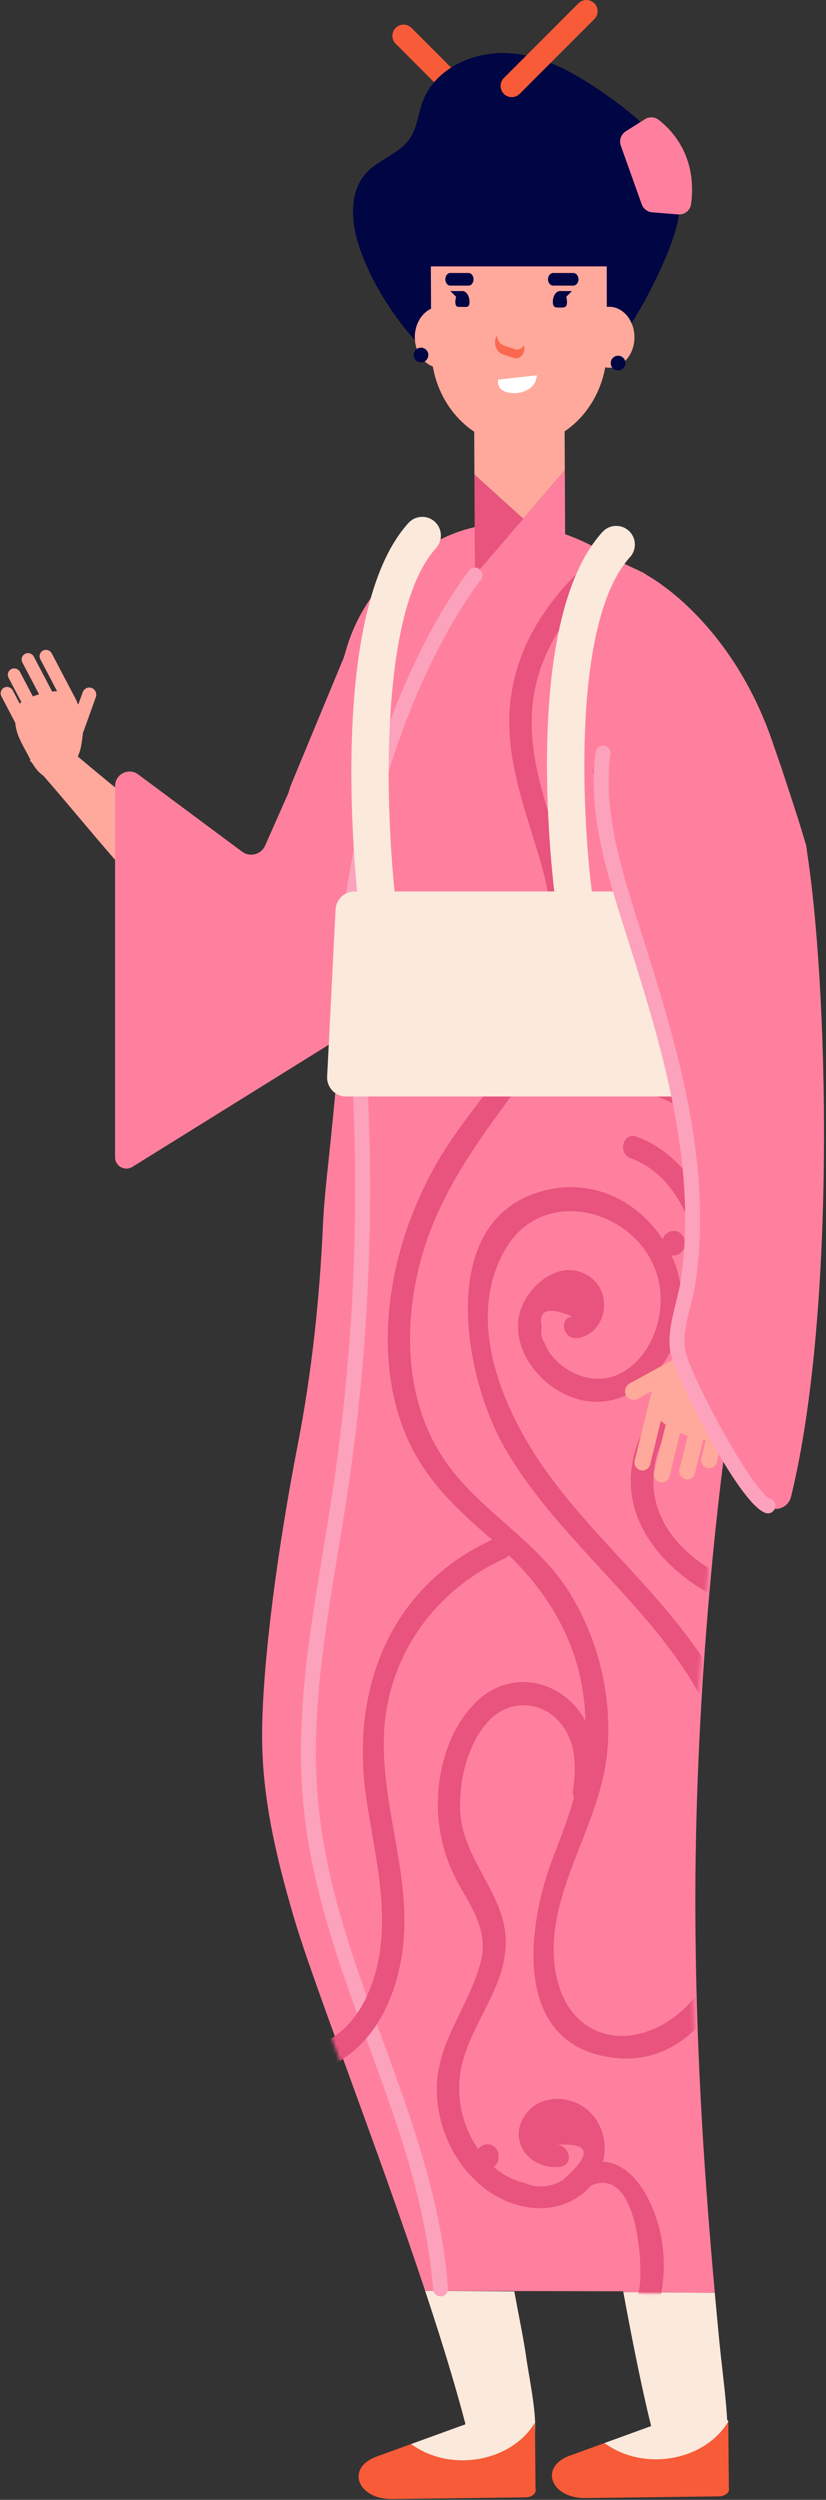 <svg width="252" height="762" viewBox="0 0 252 762" fill="none" xmlns="http://www.w3.org/2000/svg">
<rect x="0" y="0" width="252" height="762" fill="#333333" stroke="none"/>
<path d="M16.136 224.172C41.722 245.942 58.169 258.672 78.843 272.873C80.531 274.031 82.856 273.205 83.434 271.241C88.2 258.866 92.493 252.006 94.06 238.923C107.152 244.412 115.187 246.426 127.442 245.425L100.514 302.155C98.928 307.71 91.644 311.699 84.899 306.651C48.644 282.617 32.85 258.258 9.057 231.743C15.604 229.452 12.107 229.44 16.136 224.172Z" fill="#FFA89C"/>
<path d="M110.965 185.785L88.844 239.092C87.024 243.48 87.452 248.511 90.132 252.43C94.4 258.673 103.401 266.601 121.835 267.7C121.835 267.7 142.27 211.738 110.965 185.785Z" fill="#FF809E"/>
<path d="M35.113 239.594V352.759C35.113 355.468 38.087 357.12 40.386 355.691L102.662 316.987L117.289 259.083L89.495 238.306L80.886 257.75C79.678 260.478 76.25 261.382 73.855 259.602L42.152 236.053C39.242 233.893 35.113 235.969 35.113 239.594Z" fill="#FF809E"/>
<path d="M156.26 47.471C155.387 47.471 154.513 47.139 153.847 46.472L120.72 13.335C119.386 12.001 119.386 9.842 120.72 8.508C122.053 7.174 124.211 7.174 125.545 8.508L158.671 41.645C160.005 42.976 160.005 45.138 158.671 46.472C158.007 47.136 157.134 47.471 156.26 47.471Z" fill="#F75B37"/>
<path d="M109.459 74.787C107.068 67.4 106.51 58.422 111.761 52.703C115.594 48.529 121.832 46.922 125.023 42.239C127.298 38.905 127.58 34.636 129.002 30.858C132.945 20.378 145.472 15.142 156.603 16.311C167.737 17.481 177.674 23.644 186.748 30.203C195.914 36.827 205.272 45.02 207.192 56.166C208.53 63.938 205.962 71.833 202.845 79.076C199.863 86.008 196.343 92.71 192.331 99.103C188.177 105.718 183.347 112.138 176.802 116.401C148.045 135.123 117.532 99.729 109.459 74.787Z" fill="#000543"/>
<path d="M157.193 699.982C157.104 699.479 157.002 698.981 156.913 698.48L129.703 698.289C135.518 715.803 140.609 732.541 143.846 746.38C145.15 751.953 159.62 752.044 162.723 743.681C164.491 738.913 161.504 725.398 160.567 718.73C159.67 712.394 158.308 706.215 157.193 699.982Z" fill="#FBE9DC"/>
<path d="M197.422 595.593C196.903 593.558 186.698 569.062 186.216 567.137L89.699 584.603C95.498 604.393 114.944 653.842 129.703 698.29L211.215 698.481C204.636 662.001 206.619 631.661 197.422 595.593Z" fill="#FF809E"/>
<path d="M212.149 583.518L172.375 583.87C179.129 634.576 185.333 672.474 190.174 698.713L218.075 698.909C214.399 658.191 212.306 621.283 212.149 583.518Z" fill="#FF809E"/>
<path d="M218.073 698.907L190.172 698.711C195.707 728.717 199.458 743.468 200.202 744.624C207.457 755.887 218.615 757.573 221.52 746.217C222.933 740.696 220.56 725.032 219.477 713.881C218.983 708.824 218.519 703.843 218.073 698.907Z" fill="#FBE9DC"/>
<path d="M163.209 738.457C163.125 738.157 162.659 737.797 161.981 737.424C154.751 749.526 137.43 753.757 125.41 744.997L114.861 748.828C105.413 752.259 109.01 761.89 119.688 761.756L160.334 761.239C162.283 761.214 163.744 760.004 163.384 758.716L163.209 738.457Z" fill="#F75B37"/>
<path d="M163.243 738.392C160.552 734.614 154.121 734.569 152.66 735.099L125.409 744.998C137.43 753.758 156.013 750.494 163.243 738.392Z" fill="#FBE9DC"/>
<path d="M222.188 738.156C222.104 737.856 221.638 737.496 220.96 737.123C213.73 749.225 196.409 753.456 184.389 744.697L173.842 748.527C164.395 751.959 167.991 761.589 178.67 761.455L219.315 760.939C221.265 760.914 222.725 759.703 222.366 758.413L222.188 738.156Z" fill="#F75B37"/>
<path d="M222.224 738.087C219.533 734.309 213.102 734.264 211.642 734.794L184.391 744.694C196.411 753.453 214.992 750.19 222.224 738.087Z" fill="#FBE9DC"/>
<path d="M225.376 412.092C226.747 402.67 227.259 393.41 227.259 393.41C225.519 345.617 200.623 333.545 201.792 289.982C202.413 266.911 209.012 256.943 212.468 236.241C212.468 236.241 224.227 193.234 196.425 174.662L189.112 171.214C171.891 160.277 146.846 150.666 120.883 173.653C113.731 179.987 108.574 188.236 105.796 197.378C104.59 201.347 103.562 205.318 102.586 208.886C102.231 210.179 101.945 211.479 101.744 212.803C101.603 213.727 101.492 214.655 101.51 215.673C99.597 240.025 107.632 269.885 103.744 316.711C100.8 352.167 99.09 361.001 98.53 373.427C97.515 395.932 95.127 418.368 90.823 440.482C84.983 470.496 80.304 504.569 79.976 526.962C79.767 541.311 81.885 554.983 85.82 570.543C86.644 573.801 87.563 577.163 88.541 580.613C88.912 581.919 89.305 583.259 89.697 584.597C89.697 584.597 137.158 580.276 152.365 584.042C180.585 591.031 212.147 583.512 212.147 583.512C211.883 520.877 218.155 456.209 225.469 412.322C225.487 412.235 225.442 412.16 225.376 412.092Z" fill="#FF809E"/>
<path d="M141.64 59.158C135.446 64.634 131.401 72.977 131.447 82.384L131.563 106.266C131.642 122.583 143.767 135.873 158.509 135.803C173.25 135.732 185.246 122.324 185.168 106.007L185.054 63.949L141.64 59.158Z" fill="#FFA89C"/>
<path d="M172.311 143.36L172.148 109.722C172.129 106.265 170.05 103.446 167.52 103.457L149.137 103.548C146.61 103.559 144.555 106.4 144.571 109.856L144.74 144.659L159.647 158.139L172.311 143.36Z" fill="#FFA89C"/>
<path d="M144.742 144.662L144.888 174.718C144.888 174.92 144.92 175.114 144.936 175.312L159.647 158.141L144.742 144.662Z" fill="#E8547E"/>
<path d="M144.936 175.31C145.174 178.485 147.135 180.991 149.515 180.979L167.898 180.891C170.426 180.877 172.48 178.039 172.464 174.582L172.312 143.361L144.936 175.31Z" fill="#FF809E"/>
<path d="M163.792 114.406C163.589 116.493 162.5 119.037 157.991 119.788C157.991 119.788 151.38 120.642 151.949 115.708L163.792 114.406Z" fill="white"/>
<path d="M168.796 83.213H174.874C175.764 83.213 176.489 84.078 176.489 85.136C176.489 86.192 175.764 87.059 174.874 87.059H168.796C167.906 87.059 167.181 86.194 167.181 85.136C167.181 84.078 167.909 83.213 168.796 83.213Z" fill="#000543"/>
<path d="M137.358 83.213H142.976C143.798 83.213 144.469 84.078 144.469 85.136C144.469 86.192 143.798 87.059 142.976 87.059H137.358C136.536 87.059 135.865 86.194 135.865 85.136C135.865 84.078 136.536 83.213 137.358 83.213Z" fill="#000543"/>
<path d="M151.302 102.818L151.539 102.174C151.716 103.637 152.558 104.946 153.882 105.376L157.115 106.427C158.227 106.789 159.239 106.2 159.836 105.239L159.901 105.603C160.304 107.806 158.557 109.72 156.694 109.115L153.461 108.063C151.528 107.438 150.511 104.968 151.302 102.818Z" fill="#FA694F"/>
<path d="M172.986 92.048C172.986 93.887 172.02 93.746 170.825 93.746C169.631 93.746 168.664 93.887 168.664 92.048C168.664 90.211 169.631 88.721 170.825 88.721C172.02 88.721 172.986 90.209 172.986 92.048Z" fill="#000543"/>
<path d="M170.825 88.721H174.501L172.236 90.987L170.825 88.721Z" fill="#000543"/>
<path d="M138.916 92.048C138.916 93.887 139.883 93.541 141.077 93.541C142.271 93.541 143.238 93.884 143.238 92.048C143.238 90.211 142.271 88.721 141.077 88.721C139.883 88.721 138.916 90.209 138.916 92.048Z" fill="#000543"/>
<path d="M141.077 88.721H137.398L139.667 90.987L141.077 88.721Z" fill="#000543"/>
<path d="M185.81 93.508C190.066 93.487 193.54 97.629 193.563 102.761C193.588 107.893 190.157 112.069 185.899 112.089C181.64 112.11 178.169 107.968 178.144 102.836C178.121 97.704 181.551 93.526 185.81 93.508Z" fill="#FFA89C"/>
<path d="M134.218 93.508C138.477 93.487 141.948 97.629 141.973 102.761C141.998 107.893 138.568 112.069 134.309 112.089C130.053 112.11 126.579 107.968 126.554 102.836C126.529 97.704 129.959 93.526 134.218 93.508Z" fill="#FFA89C"/>
<path d="M27.975 209.698C26.873 209.286 25.631 209.889 25.217 211.043L21.48 221.448C21.066 222.599 21.63 223.88 22.731 224.295C23.834 224.706 25.074 224.103 25.488 222.95L29.226 212.545C29.64 211.393 29.078 210.112 27.975 209.698Z" fill="#FFA89C"/>
<path d="M4.67 220.256C4.57 218.429 4.647 216.565 5.389 215.286C5.962 214.296 6.879 213.75 7.8 213.283C10.173 212.082 12.727 211.269 15.407 210.862C17.864 210.489 20.899 210.712 23.026 213.461C25.082 216.119 25.719 219.587 25.39 222.614C24.762 228.353 24.486 230.397 21.443 233.997C17.634 238.505 12.991 238.886 9.245 231.496C7.318 227.691 4.888 224.232 4.67 220.256Z" fill="#FFA89C"/>
<path d="M19.808 215.252L12.305 200.956C11.795 199.986 12.166 198.794 13.126 198.305C14.086 197.815 15.287 198.207 15.797 199.176L23.3 213.472C23.807 214.442 23.438 215.634 22.478 216.124C21.518 216.613 20.317 216.222 19.808 215.252Z" fill="#FFA89C"/>
<path d="M14.332 216.238L6.829 201.942C6.32 200.973 6.691 199.78 7.651 199.291C8.611 198.802 9.812 199.193 10.321 200.163L17.824 214.459C18.334 215.428 17.963 216.621 17.003 217.11C16.043 217.599 14.842 217.208 14.332 216.238Z" fill="#FFA89C"/>
<path d="M10.121 220.902L2.619 206.606C2.109 205.637 2.48 204.444 3.44 203.955C4.4 203.466 5.601 203.857 6.11 204.827L13.613 219.123C14.12 220.092 13.752 221.285 12.792 221.774C11.832 222.263 10.631 221.872 10.121 220.902Z" fill="#FFA89C"/>
<path d="M7.928 226.555L0.425 212.259C-0.082 211.289 0.286 210.097 1.246 209.607C2.206 209.118 3.408 209.51 3.917 210.479L11.42 224.775C11.927 225.745 11.559 226.937 10.598 227.426C9.638 227.916 8.435 227.522 7.928 226.555Z" fill="#FFA89C"/>
<path d="M192.699 81.195C192.458 62.657 177.38 47.701 158.792 47.701C140.204 47.701 125.126 62.66 124.885 81.195H192.699Z" fill="#000543"/>
<path d="M156.133 29.606C155.259 29.606 154.386 29.274 153.721 28.607C152.388 27.276 152.388 25.114 153.721 23.78L176.493 1C177.826 -0.333 179.985 -0.333 181.318 1C182.651 2.332 182.651 4.493 181.318 5.827L158.546 28.607C157.88 29.274 157.006 29.606 156.133 29.606Z" fill="#F75B37"/>
<path d="M190.931 40.018L196.755 36.338C198.052 35.519 199.712 35.589 200.927 36.522C204.901 39.579 212.793 47.617 210.83 62.236C210.573 64.145 208.832 65.513 206.912 65.361L198.991 64.725C197.526 64.609 196.266 63.642 195.77 62.256L189.407 44.433C188.82 42.785 189.452 40.951 190.931 40.018Z" fill="#FF809E"/>
<path d="M130.681 108.224C130.681 109.462 129.677 110.468 128.437 110.468C127.2 110.468 126.194 109.465 126.194 108.224C126.194 106.986 127.198 105.98 128.437 105.98C129.677 105.98 130.681 106.984 130.681 108.224Z" fill="#000543"/>
<path d="M190.815 110.67C190.815 111.908 189.812 112.914 188.572 112.914C187.335 112.914 186.329 111.91 186.329 110.67C186.329 109.432 187.332 108.426 188.572 108.426C189.812 108.426 190.815 109.432 190.815 110.67Z" fill="#000543"/>
<path d="M105.182 331.749C103.976 331.749 102.971 330.8 102.911 329.585C98.066 229.946 142.727 174.416 143.177 173.867C143.978 172.893 145.409 172.759 146.378 173.556C147.349 174.354 147.488 175.786 146.692 176.758C146.253 177.295 102.702 231.587 107.457 329.362C107.516 330.618 106.551 331.685 105.295 331.747C105.257 331.747 105.22 331.749 105.182 331.749Z" fill="#FCA2BC"/>
<path d="M134.398 699.975C133.22 699.975 132.223 699.067 132.132 697.872C130.119 671.599 121.09 646.959 112.354 623.132C103.571 599.166 94.483 574.386 92.34 547.669C90.325 522.536 94.51 497.259 98.557 472.811C99.551 466.8 100.545 460.797 101.449 454.794C108.007 411.318 109.918 367.03 107.127 323.158C107.047 321.904 108 320.823 109.254 320.743C110.464 320.659 111.588 321.615 111.667 322.871C114.477 367.064 112.555 411.677 105.948 455.476C105.041 461.498 104.042 467.524 103.043 473.557C99.042 497.732 94.904 522.731 96.874 547.307C98.967 573.405 107.943 597.89 116.624 621.569C125.467 645.687 134.607 670.625 136.668 697.529C136.764 698.78 135.827 699.875 134.573 699.97C134.516 699.973 134.455 699.975 134.398 699.975Z" fill="#FCA2BC"/>
<mask id="mask0_504_5522" style="mask-type:luminance" maskUnits="userSpaceOnUse" x="78" y="159" width="149" height="541">
<path d="M224.293 412.367C225.665 402.946 226.177 393.686 226.177 393.686C224.436 345.893 199.54 333.82 200.709 290.258C201.33 267.186 207.93 257.219 211.385 236.516C211.385 236.516 223.144 193.509 195.343 174.937L188.029 171.489C170.808 160.552 145.764 150.942 119.803 173.929C112.65 180.262 107.493 188.512 104.716 197.653C103.51 201.622 102.484 205.594 101.506 209.162C101.151 210.454 100.864 211.754 100.664 213.078C100.523 214.002 100.412 214.931 100.43 215.948C98.519 240.301 106.552 270.161 102.666 316.986C99.722 352.442 98.011 361.277 97.452 373.702C96.437 396.207 94.049 418.644 89.745 440.757C83.905 470.772 79.228 504.844 78.898 527.237C78.689 541.586 80.806 555.259 84.742 570.818C85.566 574.077 86.485 577.438 87.463 580.888C87.834 582.194 88.227 583.535 88.618 584.873C94.417 604.663 113.863 654.112 128.622 698.56L189.041 698.701C189.059 698.792 189.075 698.892 189.093 698.983L216.995 699.179C213.319 658.463 211.228 621.553 211.071 583.79C210.807 521.154 217.079 456.487 224.393 412.599C224.404 412.511 224.359 412.436 224.293 412.367Z" fill="white"/>
</mask>
<g mask="url(#mask0_504_5522)">
<path d="M204.435 154.215C180.467 167.116 156.924 188.078 155.434 217.128C154.617 233.017 160.707 248.082 165.016 263.079C170.733 282.978 170.23 300.324 158.914 318.152C150.525 331.372 139.592 342.798 132.08 356.601C125.624 368.462 121.135 381.445 119.256 394.831C117.268 408.993 118.196 423.776 123.683 437.101C129.198 450.489 138.798 459.589 149.585 468.856C163.653 480.94 174.133 495.246 177.523 513.866C180.924 532.556 175.64 548.555 168.899 565.739C161.135 585.531 155.739 621.547 184.93 626.906C213.048 632.068 226.522 601.445 229.441 579.004C231.695 561.675 231.766 543.505 225.664 526.908C220.662 513.301 212.272 501.454 203.002 490.433C189.93 474.892 174.766 461.105 163.619 444.005C151.946 426.095 142.271 400.539 154.453 380.332C166.276 360.72 195.413 369.033 200.759 389.663C203.407 399.885 199.332 413.133 189.712 418.415C183.961 421.573 177.368 420.483 172.223 416.826C169.579 414.946 167.429 412.677 166.253 409.601C165.207 408.035 164.877 406.31 165.264 404.423C164.169 399.282 167.25 398.233 174.504 401.278C170.182 401.995 172.016 408.574 176.317 407.862C184.935 406.433 187.1 394.469 180.192 389.367C170.962 382.549 159.276 392.771 158.173 402.195C156.856 413.456 166.337 423.974 176.829 426.648C189.093 429.775 200.445 421.289 205.297 410.461C216.003 386.568 194.56 357.279 168.069 362.461C132.439 369.429 141.104 418.615 153.687 440.833C173.472 475.768 213.96 498.896 222.295 540.089C226.522 560.987 225.662 592.54 211.219 609.663C204.121 618.077 191.252 624.064 180.594 618.343C170.036 612.674 167.843 598.79 169.322 588.014C171.925 569.053 183.67 552.815 185.319 533.48C186.73 516.934 182.589 499.87 173.92 485.724C163.776 469.17 145.682 460.359 135.142 444.337C124.172 427.663 123.133 406.519 127.519 387.526C132.555 365.722 144.728 349.282 157.759 331.688C169.34 316.052 177.855 299.641 175.567 279.66C172.978 257.046 159.224 235.654 162.789 212.433C166.526 188.085 187.421 171.123 207.875 160.113C211.747 158.027 208.305 152.13 204.435 154.215Z" fill="#E8547E"/>
</g>
<mask id="mask1_504_5522" style="mask-type:luminance" maskUnits="userSpaceOnUse" x="78" y="159" width="149" height="541">
<path d="M224.293 412.367C225.665 402.946 226.177 393.686 226.177 393.686C224.436 345.893 199.54 333.82 200.709 290.258C201.33 267.186 207.93 257.219 211.385 236.516C211.385 236.516 223.144 193.509 195.343 174.937L188.029 171.489C170.808 160.552 145.764 150.942 119.803 173.929C112.65 180.262 107.493 188.512 104.716 197.653C103.51 201.622 102.484 205.594 101.506 209.162C101.151 210.454 100.864 211.754 100.664 213.078C100.523 214.002 100.412 214.931 100.43 215.948C98.519 240.301 106.552 270.161 102.666 316.986C99.722 352.442 98.011 361.277 97.452 373.702C96.437 396.207 94.049 418.644 89.745 440.757C83.905 470.772 79.228 504.844 78.898 527.237C78.689 541.586 80.806 555.259 84.742 570.818C85.566 574.077 86.485 577.438 87.463 580.888C87.834 582.194 88.227 583.535 88.618 584.873C94.417 604.663 113.863 654.112 128.622 698.56L189.041 698.701C189.059 698.792 189.075 698.892 189.093 698.983L216.995 699.179C213.319 658.463 211.228 621.553 211.071 583.79C210.807 521.154 217.079 456.487 224.393 412.599C224.404 412.511 224.359 412.436 224.293 412.367Z" fill="white"/>
</mask>
<g mask="url(#mask1_504_5522)">
<path d="M216.101 183.012C197.129 185.167 181.523 198.353 179.123 217.886C178.047 226.643 180.09 234.564 183.886 242.379C188.268 251.394 191.601 258.225 190.208 268.516C189.239 275.671 187.317 282.719 185.725 289.756C181.241 309.577 180.683 325.558 201.405 334.631C212.1 339.312 222.523 342.378 231.231 350.67C241.052 360.024 246.905 372.572 248.298 385.992C248.746 390.318 255.575 390.366 255.122 385.992C253.48 370.162 246.707 355.518 234.839 344.738C229.129 339.551 222.63 335.721 215.51 332.824C204.426 328.316 190.941 325.519 189.471 311.3C187.244 289.758 203.746 269.8 194.465 248.267C189.881 237.63 183.839 228.566 186.211 216.354C189.082 201.591 201.487 191.498 216.099 189.839C220.414 189.35 220.464 182.516 216.101 183.012Z" fill="#E8547E"/>
</g>
<mask id="mask2_504_5522" style="mask-type:luminance" maskUnits="userSpaceOnUse" x="78" y="159" width="149" height="541">
<path d="M224.293 412.367C225.665 402.946 226.177 393.686 226.177 393.686C224.436 345.893 199.54 333.82 200.709 290.258C201.33 267.186 207.93 257.219 211.385 236.516C211.385 236.516 223.144 193.509 195.343 174.937L188.029 171.489C170.808 160.552 145.764 150.942 119.803 173.929C112.65 180.262 107.493 188.512 104.716 197.653C103.51 201.622 102.484 205.594 101.506 209.162C101.151 210.454 100.864 211.754 100.664 213.078C100.523 214.002 100.412 214.931 100.43 215.948C98.519 240.301 106.552 270.161 102.666 316.986C99.722 352.442 98.011 361.277 97.452 373.702C96.437 396.207 94.049 418.644 89.745 440.757C83.905 470.772 79.228 504.844 78.898 527.237C78.689 541.586 80.806 555.259 84.742 570.818C85.566 574.077 86.485 577.438 87.463 580.888C87.834 582.194 88.227 583.535 88.618 584.873C94.417 604.663 113.863 654.112 128.622 698.56L189.041 698.701C189.059 698.792 189.075 698.892 189.093 698.983L216.995 699.179C213.319 658.463 211.228 621.553 211.071 583.79C210.807 521.154 217.079 456.487 224.393 412.599C224.404 412.511 224.359 412.436 224.293 412.367Z" fill="white"/>
</mask>
<g mask="url(#mask2_504_5522)">
<path d="M192.399 353.045C208.494 358.992 213.801 378.791 214.661 394.307C215.782 414.518 201.585 422.05 194.954 438.789C183.936 466.589 211.103 487.71 235.123 493.042C239.403 493.991 241.232 487.412 236.939 486.458C218.094 482.276 195.311 468.476 199.945 445.536C203.007 430.371 218.351 421.577 221.021 405.811C224.645 384.414 216.162 354.573 194.214 346.464C190.088 344.937 188.309 351.534 192.399 353.045Z" fill="#E8547E"/>
</g>
<mask id="mask3_504_5522" style="mask-type:luminance" maskUnits="userSpaceOnUse" x="78" y="159" width="149" height="541">
<path d="M224.293 412.367C225.665 402.946 226.177 393.686 226.177 393.686C224.436 345.893 199.54 333.82 200.709 290.258C201.33 267.186 207.93 257.219 211.385 236.516C211.385 236.516 223.144 193.509 195.343 174.937L188.029 171.489C170.808 160.552 145.764 150.942 119.803 173.929C112.65 180.262 107.493 188.512 104.716 197.653C103.51 201.622 102.484 205.594 101.506 209.162C101.151 210.454 100.864 211.754 100.664 213.078C100.523 214.002 100.412 214.931 100.43 215.948C98.519 240.301 106.552 270.161 102.666 316.986C99.722 352.442 98.011 361.277 97.452 373.702C96.437 396.207 94.049 418.644 89.745 440.757C83.905 470.772 79.228 504.844 78.898 527.237C78.689 541.586 80.806 555.259 84.742 570.818C85.566 574.077 86.485 577.438 87.463 580.888C87.834 582.194 88.227 583.535 88.618 584.873C94.417 604.663 113.863 654.112 128.622 698.56L189.041 698.701C189.059 698.792 189.075 698.892 189.093 698.983L216.995 699.179C213.319 658.463 211.228 621.553 211.071 583.79C210.807 521.154 217.079 456.487 224.393 412.599C224.404 412.511 224.359 412.436 224.293 412.367Z" fill="white"/>
</mask>
<g mask="url(#mask3_504_5522)">
<path d="M150.525 469.157C119.15 483.371 107.011 514.555 111.636 547.312C114.42 567.029 120.606 587.547 112.628 606.882C102.429 631.601 75.899 628.948 56.72 616.636C53.012 614.255 49.586 620.163 53.276 622.53C66.698 631.146 83.903 636.933 99.422 630.386C114.104 624.194 121.09 608.778 122.903 593.772C125.524 572.084 116.536 551.274 117.109 529.684C117.751 505.552 132.13 484.946 153.967 475.053C157.966 473.241 154.499 467.356 150.525 469.157Z" fill="#E8547E"/>
</g>
<mask id="mask4_504_5522" style="mask-type:luminance" maskUnits="userSpaceOnUse" x="78" y="159" width="149" height="541">
<path d="M224.293 412.367C225.665 402.946 226.177 393.686 226.177 393.686C224.436 345.893 199.54 333.82 200.709 290.258C201.33 267.186 207.93 257.219 211.385 236.516C211.385 236.516 223.144 193.509 195.343 174.937L188.029 171.489C170.808 160.552 145.764 150.942 119.803 173.929C112.65 180.262 107.493 188.512 104.716 197.653C103.51 201.622 102.484 205.594 101.506 209.162C101.151 210.454 100.864 211.754 100.664 213.078C100.523 214.002 100.412 214.931 100.43 215.948C98.519 240.301 106.552 270.161 102.666 316.986C99.722 352.442 98.011 361.277 97.452 373.702C96.437 396.207 94.049 418.644 89.745 440.757C83.905 470.772 79.228 504.844 78.898 527.237C78.689 541.586 80.806 555.259 84.742 570.818C85.566 574.077 86.485 577.438 87.463 580.888C87.834 582.194 88.227 583.535 88.618 584.873C94.417 604.663 113.863 654.112 128.622 698.56L189.041 698.701C189.059 698.792 189.075 698.892 189.093 698.983L216.995 699.179C213.319 658.463 211.228 621.553 211.071 583.79C210.807 521.154 217.079 456.487 224.393 412.599C224.404 412.511 224.359 412.436 224.293 412.367Z" fill="white"/>
</mask>
<g mask="url(#mask4_504_5522)">
<path d="M181.377 547.458C183.14 536.537 181.8 524.619 172.535 517.334C164.179 510.764 153.075 511.235 145.441 518.613C136.512 527.243 132.911 541.027 133.684 553.132C134.062 559.021 135.434 564.818 137.872 570.2C142.261 579.883 149.659 587.133 146.508 598.624C142.777 612.228 132.852 622.979 133.263 637.76C133.584 649.304 139.178 660.754 148.546 667.588C157.184 673.889 169.384 675.635 178.104 668.405C184.999 662.688 186.812 652.083 180.977 644.887C175.576 638.228 163.927 637.625 159.534 645.784C155.096 654.027 162.903 661.73 171.09 660.451C175.417 659.775 173.579 653.196 169.275 653.867C180.142 652.914 180.922 656.493 171.616 664.609C167.705 666.798 163.831 667.053 159.989 665.376C154.488 664.076 150.739 661.186 147.181 656.776C140.955 649.059 138.614 638.59 141.025 628.937C144.24 616.067 154.527 605.369 154.297 591.571C154.054 576.863 140.746 566.654 140.391 551.368C140.177 542.135 142.663 531.555 149.069 524.601C154.85 518.322 164.284 518.213 170.183 524.341C175.711 530.085 175.972 538.348 174.794 545.642C174.102 549.941 180.677 551.791 181.377 547.458Z" fill="#E8547E"/>
</g>
<mask id="mask5_504_5522" style="mask-type:luminance" maskUnits="userSpaceOnUse" x="78" y="159" width="149" height="541">
<path d="M224.293 412.367C225.665 402.946 226.177 393.686 226.177 393.686C224.436 345.893 199.54 333.82 200.709 290.258C201.33 267.186 207.93 257.219 211.385 236.516C211.385 236.516 223.144 193.509 195.343 174.937L188.029 171.489C170.808 160.552 145.764 150.942 119.803 173.929C112.65 180.262 107.493 188.512 104.716 197.653C103.51 201.622 102.484 205.594 101.506 209.162C101.151 210.454 100.864 211.754 100.664 213.078C100.523 214.002 100.412 214.931 100.43 215.948C98.519 240.301 106.552 270.161 102.666 316.986C99.722 352.442 98.011 361.277 97.452 373.702C96.437 396.207 94.049 418.644 89.745 440.757C83.905 470.772 79.228 504.844 78.898 527.237C78.689 541.586 80.806 555.259 84.742 570.818C85.566 574.077 86.485 577.438 87.463 580.888C87.834 582.194 88.227 583.535 88.618 584.873C94.417 604.663 113.863 654.112 128.622 698.56L189.041 698.701C189.059 698.792 189.075 698.892 189.093 698.983L216.995 699.179C213.319 658.463 211.228 621.553 211.071 583.79C210.807 521.154 217.079 456.487 224.393 412.599C224.404 412.511 224.359 412.436 224.293 412.367Z" fill="white"/>
</mask>
<g mask="url(#mask5_504_5522)">
<path d="M180.183 666.258C194.467 659.863 196.08 690.185 195.188 696.637C194.369 702.567 192.094 708.864 193.66 714.902C196.71 726.679 209.286 728.315 219.566 728.415C223.959 728.458 223.963 721.631 219.566 721.588C208.867 721.483 198.655 717.876 200.591 704.857C200.978 702.258 201.729 699.727 202.07 697.117C203.103 689.229 202.386 681.494 199.483 674.066C195.552 664.007 188.061 655.298 176.741 660.366C172.737 662.155 176.204 668.04 180.183 666.258Z" fill="#E8547E"/>
</g>
<mask id="mask6_504_5522" style="mask-type:luminance" maskUnits="userSpaceOnUse" x="78" y="159" width="149" height="541">
<path d="M224.293 412.367C225.665 402.946 226.177 393.686 226.177 393.686C224.436 345.893 199.54 333.82 200.709 290.258C201.33 267.186 207.93 257.219 211.385 236.516C211.385 236.516 223.144 193.509 195.343 174.937L188.029 171.489C170.808 160.552 145.764 150.942 119.803 173.929C112.65 180.262 107.493 188.512 104.716 197.653C103.51 201.622 102.484 205.594 101.506 209.162C101.151 210.454 100.864 211.754 100.664 213.078C100.523 214.002 100.412 214.931 100.43 215.948C98.519 240.301 106.552 270.161 102.666 316.986C99.722 352.442 98.011 361.277 97.452 373.702C96.437 396.207 94.049 418.644 89.745 440.757C83.905 470.772 79.228 504.844 78.898 527.237C78.689 541.586 80.806 555.259 84.742 570.818C85.566 574.077 86.485 577.438 87.463 580.888C87.834 582.194 88.227 583.535 88.618 584.873C94.417 604.663 113.863 654.112 128.622 698.56L189.041 698.701C189.059 698.792 189.075 698.892 189.093 698.983L216.995 699.179C213.319 658.463 211.228 621.553 211.071 583.79C210.807 521.154 217.079 456.487 224.393 412.599C224.404 412.511 224.359 412.436 224.293 412.367Z" fill="white"/>
</mask>
<g mask="url(#mask6_504_5522)">
<path d="M145.274 657.018C145.274 657.255 145.274 657.491 145.274 657.728C145.274 659.515 146.844 661.224 148.687 661.142C150.536 661.06 152.099 659.642 152.099 657.728C152.099 657.491 152.099 657.255 152.099 657.018C152.099 655.232 150.529 653.522 148.687 653.604C146.837 653.686 145.274 655.104 145.274 657.018Z" fill="#E8547E"/>
</g>
<mask id="mask7_504_5522" style="mask-type:luminance" maskUnits="userSpaceOnUse" x="78" y="159" width="149" height="541">
<path d="M224.293 412.367C225.665 402.946 226.177 393.686 226.177 393.686C224.436 345.893 199.54 333.82 200.709 290.258C201.33 267.186 207.93 257.219 211.385 236.516C211.385 236.516 223.144 193.509 195.343 174.937L188.029 171.489C170.808 160.552 145.764 150.942 119.803 173.929C112.65 180.262 107.493 188.512 104.716 197.653C103.51 201.622 102.484 205.594 101.506 209.162C101.151 210.454 100.864 211.754 100.664 213.078C100.523 214.002 100.412 214.931 100.43 215.948C98.519 240.301 106.552 270.161 102.666 316.986C99.722 352.442 98.011 361.277 97.452 373.702C96.437 396.207 94.049 418.644 89.745 440.757C83.905 470.772 79.228 504.844 78.898 527.237C78.689 541.586 80.806 555.259 84.742 570.818C85.566 574.077 86.485 577.438 87.463 580.888C87.834 582.194 88.227 583.535 88.618 584.873C94.417 604.663 113.863 654.112 128.622 698.56L189.041 698.701C189.059 698.792 189.075 698.892 189.093 698.983L216.995 699.179C213.319 658.463 211.228 621.553 211.071 583.79C210.807 521.154 217.079 456.487 224.393 412.599C224.404 412.511 224.359 412.436 224.293 412.367Z" fill="white"/>
</mask>
<g mask="url(#mask7_504_5522)">
<path d="M202.071 378.614C202.071 378.85 202.071 379.087 202.071 379.324C202.071 381.11 203.641 382.819 205.484 382.737C207.333 382.655 208.896 381.238 208.896 379.324C208.896 379.087 208.896 378.85 208.896 378.614C208.896 376.827 207.326 375.118 205.484 375.2C203.634 375.282 202.071 376.7 202.071 378.614Z" fill="#E8547E"/>
</g>
<path d="M206.305 334.232H105.582C102.275 334.232 99.64 331.46 99.806 328.156L102.377 277.234C102.532 274.157 105.073 271.74 108.153 271.74H201.15C205.247 271.74 208.687 274.822 209.14 278.893L214.295 325.302C214.822 330.065 211.094 334.232 206.305 334.232Z" fill="#FBE9DC"/>
<path d="M190.979 425.349C191.664 426.642 193.315 427.099 194.648 426.369L206.685 419.774C208.018 419.043 208.548 417.389 207.863 416.096C207.179 414.803 205.527 414.346 204.194 415.076L192.158 421.672C190.824 422.404 190.294 424.059 190.979 425.349Z" fill="#FFA89C"/>
<path d="M221.331 434.726C219.921 436.508 218.312 438.176 216.574 438.756C215.227 439.205 213.924 438.959 212.684 438.633C209.49 437.798 206.444 436.449 203.619 434.621C201.025 432.944 198.391 430.238 198.675 425.93C198.951 421.766 201.212 418.015 204.012 415.473C209.32 410.655 211.256 408.983 217.047 408.141C224.297 407.085 228.927 410.555 226.329 420.509C224.989 425.632 224.402 430.848 221.331 434.726Z" fill="#FFA89C"/>
<path d="M203.143 426.913L198.355 446.381C198.029 447.701 196.705 448.505 195.409 448.17C194.112 447.833 193.318 446.479 193.643 445.162L198.432 425.693C198.757 424.373 200.081 423.569 201.378 423.904C202.672 424.239 203.466 425.593 203.143 426.913Z" fill="#FFA89C"/>
<path d="M209.043 430.504L204.255 449.973C203.932 451.293 202.606 452.097 201.309 451.762C200.012 451.425 199.218 450.073 199.544 448.753L204.332 429.284C204.655 427.965 205.981 427.161 207.278 427.496C208.573 427.83 209.369 429.184 209.043 430.504Z" fill="#FFA89C"/>
<path d="M216.797 429.635L212.011 449.104C211.685 450.424 210.361 451.227 209.065 450.893C207.77 450.558 206.974 449.204 207.299 447.884L212.086 428.415C212.411 427.095 213.735 426.292 215.032 426.627C216.326 426.961 217.122 428.315 216.797 429.635Z" fill="#FFA89C"/>
<path d="M223.487 426.188L218.698 445.659C218.373 446.979 217.049 447.782 215.752 447.448C214.456 447.113 213.662 445.759 213.987 444.439L218.776 424.97C219.101 423.65 220.425 422.847 221.722 423.181C223.016 423.514 223.812 424.868 223.487 426.188Z" fill="#FFA89C"/>
<path d="M245.844 257.403C243.681 249.859 240.53 240.567 238.301 233.762L236.16 227.597C225.204 194.167 202.881 176.88 192.407 172.875C182.368 175.89 172.354 194.11 172.09 194.372C170.163 210.504 176.488 225.963 183.813 240.781C186.379 245.969 188.774 262.273 191.081 274.507C192.357 281.278 199.664 285.017 205.888 282.065L241.147 265.35C244.882 263.577 247.062 261.652 245.844 257.403Z" fill="#FF809E"/>
<path d="M206.806 414.769C207.036 414.507 207.229 414.22 207.47 413.965C218.487 374.586 208.899 338.779 199.752 303.301C198.48 297.582 194.201 282.887 192.153 276.695L245.82 257.217C252.793 299.056 255.134 400.136 241.327 456.235C240.29 460.452 234.694 461.321 232.462 457.598L206.806 414.769Z" fill="#FF809E"/>
<path d="M115.05 280.909C112.211 280.909 109.756 278.785 109.41 275.895C108.98 272.297 99.162 187.492 124.607 159.416C126.72 157.092 130.312 156.91 132.639 159.022C134.966 161.132 135.144 164.73 133.035 167.058C114.795 187.185 117.95 251.47 120.705 274.541C121.078 277.661 118.851 280.492 115.732 280.865C115.502 280.895 115.275 280.909 115.05 280.909Z" fill="#FBE9DC"/>
<path d="M175.148 279.991C172.348 279.991 169.907 277.922 169.518 275.068C169.049 271.62 158.303 190.288 183.786 162.169C185.899 159.843 189.491 159.663 191.819 161.775C194.146 163.885 194.323 167.483 192.214 169.811C174.006 189.901 177.794 251.494 180.792 273.532C181.213 276.645 179.034 279.513 175.922 279.936C175.66 279.975 175.403 279.991 175.148 279.991Z" fill="#FBE9DC"/>
<path d="M234.282 461.294C234.063 461.294 233.845 461.262 233.624 461.196C225.355 458.69 205.313 418.162 204.442 411.658C203.789 406.774 205.027 401.824 206.221 397.036C206.819 394.651 207.381 392.398 207.702 390.213C213.007 354.234 201.396 317.519 191.152 285.127L190.531 283.169C184.994 265.703 179.273 247.643 181.723 229.262C181.889 228.017 183.033 227.143 184.277 227.307C185.524 227.473 186.4 228.618 186.231 229.863C183.916 247.233 189.485 264.802 194.867 281.793L195.486 283.752C205.88 316.614 217.659 353.858 212.202 390.876C211.847 393.281 211.23 395.75 210.632 398.138C209.54 402.509 208.409 407.031 208.949 411.05C209.94 418.474 229.978 455.275 234.941 456.836C236.134 457.211 236.811 458.486 236.443 459.68C236.145 460.663 235.253 461.294 234.282 461.294Z" fill="#FCA2BC"/>
</svg>
